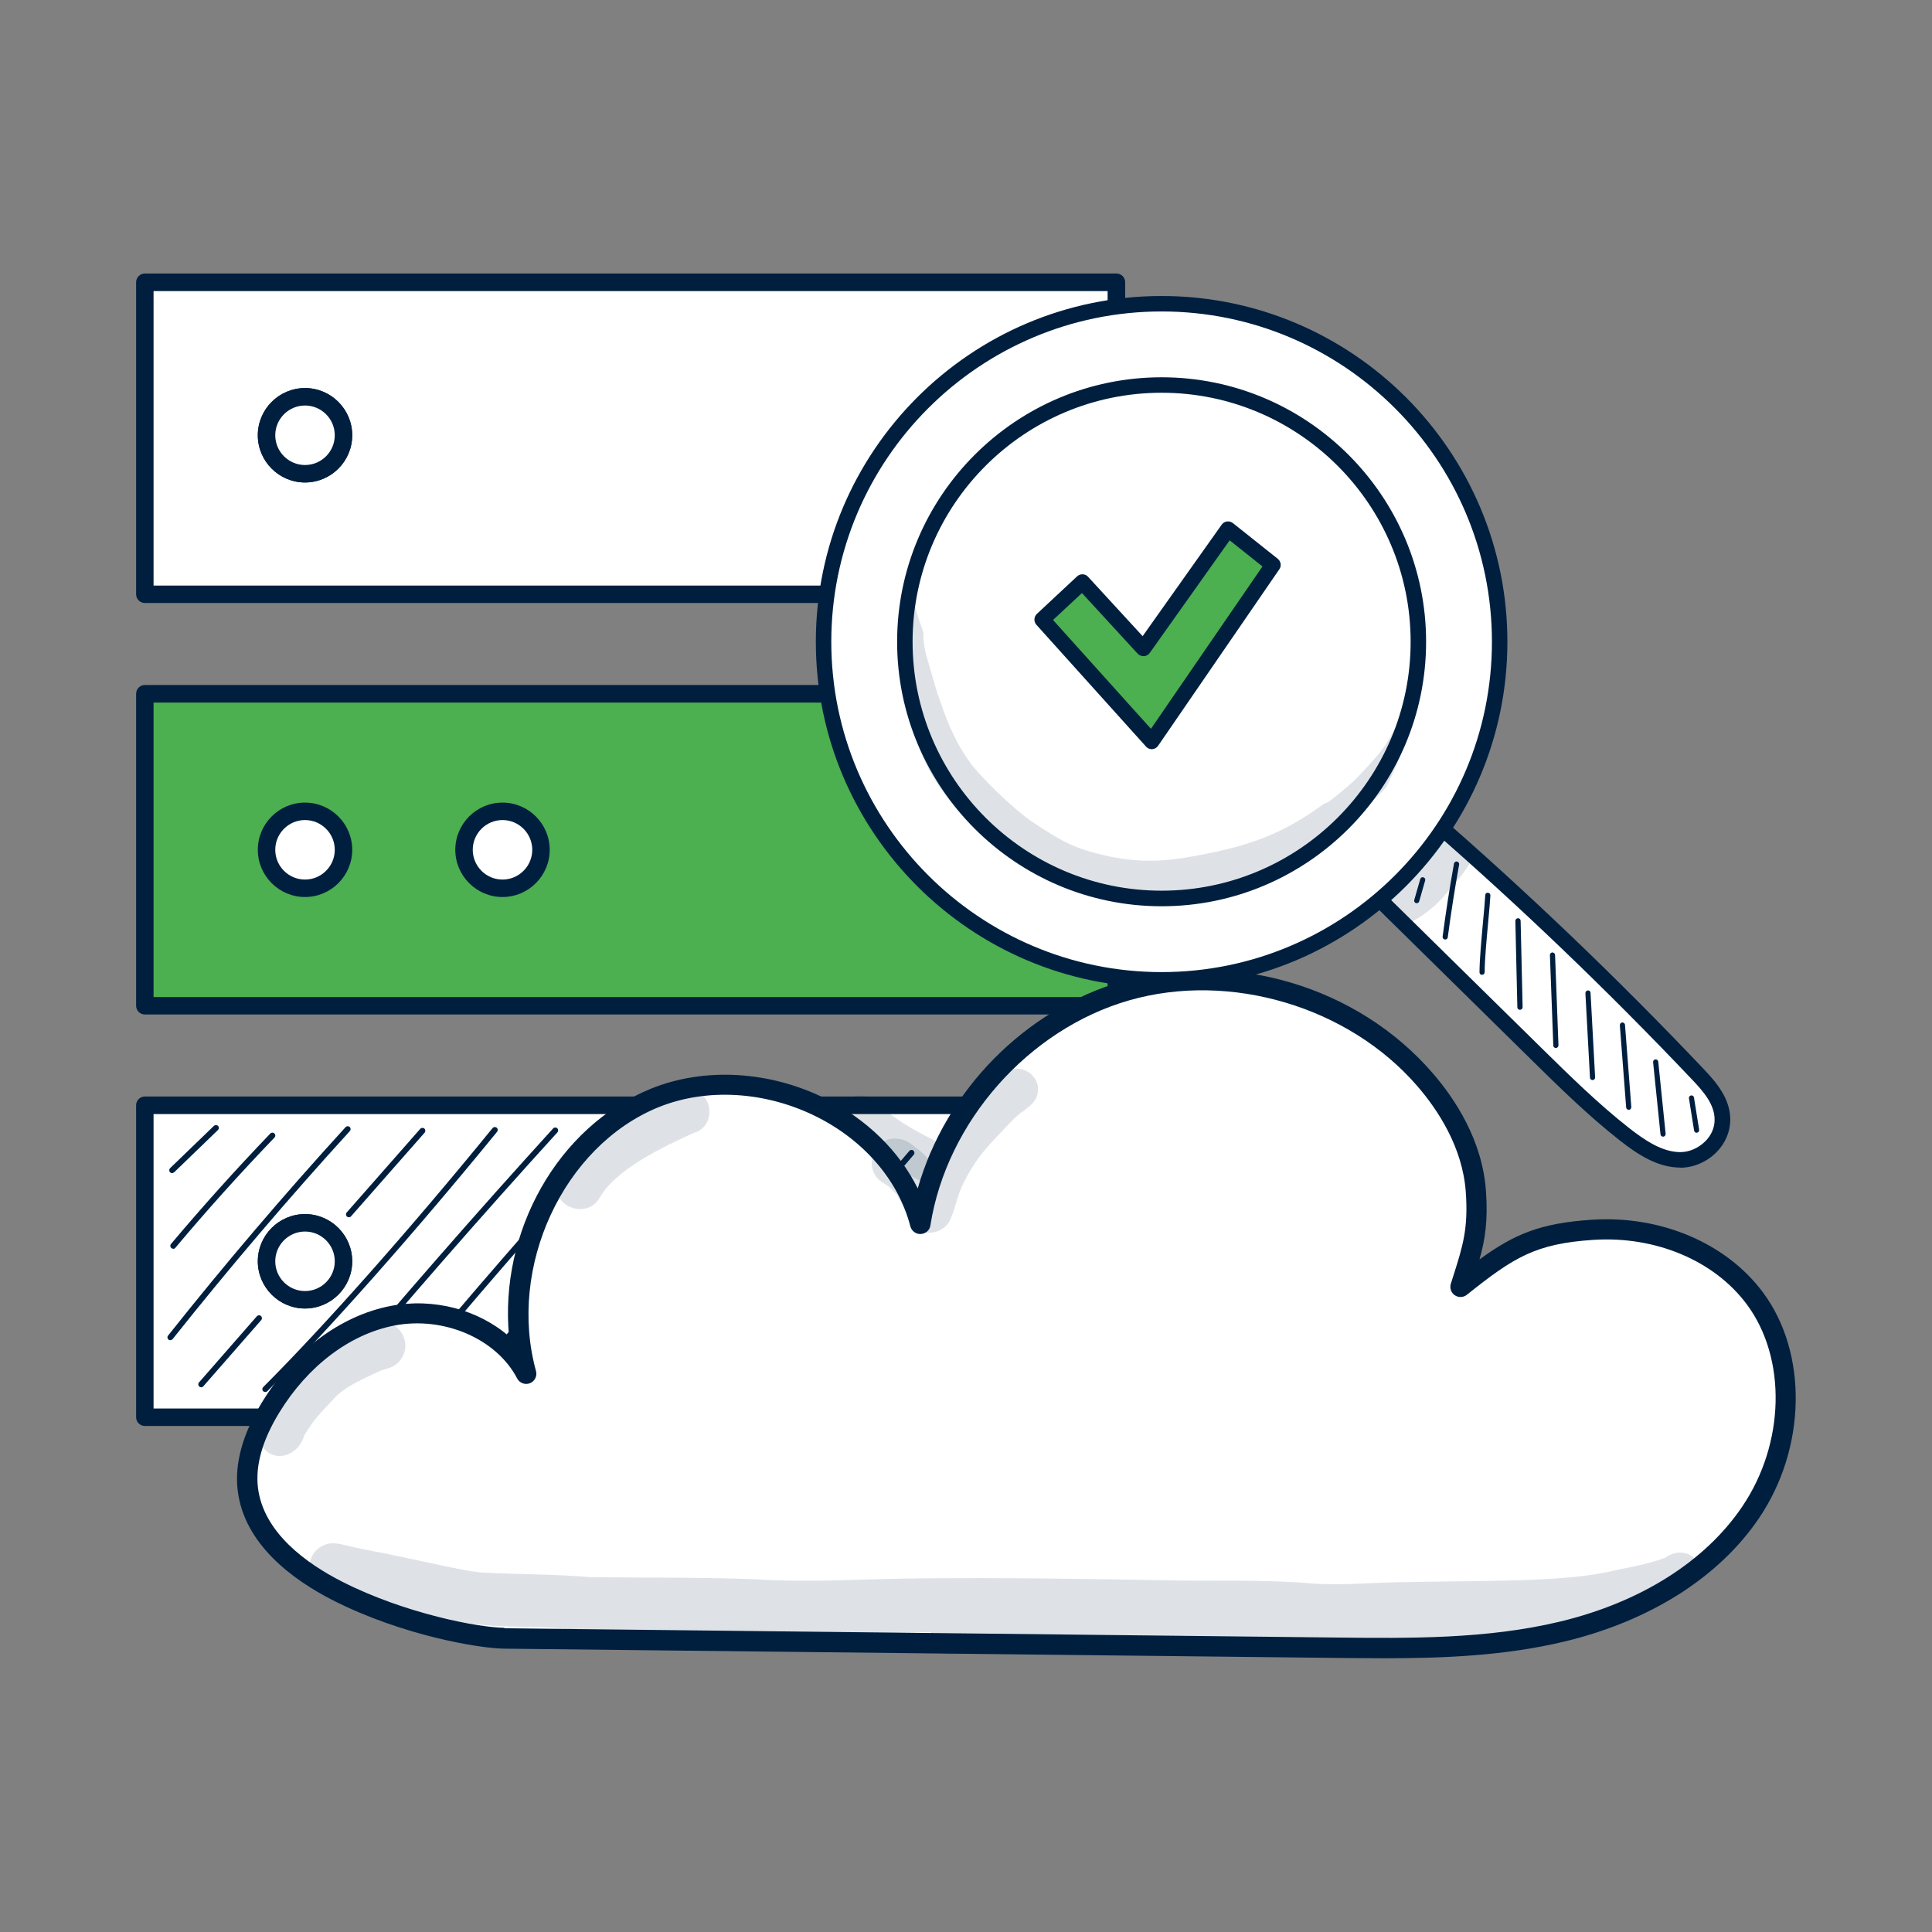 <svg xmlns="http://www.w3.org/2000/svg" xmlns:xlink="http://www.w3.org/1999/xlink" id="Camada_2" data-name="Camada 2" viewBox="0 0 164.94 164.94"><rect x="0" y="0" width="164.94" height="164.94" fill="#808080" stroke="none"/><defs><style>      .cls-1 {        fill: #001f3f;      }      .cls-1, .cls-2, .cls-3, .cls-4 {        stroke-width: 0px;      }      .cls-5 {        opacity: .13;      }      .cls-2 {        fill: none;      }      .cls-3 {        fill: #fff;      }      .cls-4 {        fill: #4caf50;      }      .cls-6 {        clip-path: url(#clippath);      }    </style><clipPath id="clippath"><rect class="cls-2" width="164.94" height="164.94"></rect></clipPath></defs><g id="Camada_1-2" data-name="Camada 1"><g class="cls-6"><g><g><g><g><rect class="cls-3" x="12.37" y="94.37" width="82.94" height="26.63"></rect><path class="cls-1" d="m95.31,121.74H12.37c-.41,0-.75-.33-.75-.75v-26.63c0-.41.33-.75.75-.75h82.94c.41,0,.75.33.75.75v26.63c0,.41-.33.75-.75.75Zm-82.2-1.49h81.45v-25.14H13.11v25.14Z"></path></g><g><rect class="cls-3" x="12.37" y="24.11" width="82.94" height="26.63"></rect><path class="cls-1" d="m95.31,51.48H12.37c-.41,0-.75-.33-.75-.75v-26.63c0-.41.33-.75.75-.75h82.94c.41,0,.75.33.75.75v26.63c0,.41-.33.75-.75.75Zm-82.2-1.49h81.45v-25.14H13.11v25.14Z"></path></g><g><rect class="cls-4" x="12.37" y="59.24" width="82.94" height="26.63"></rect><path class="cls-1" d="m95.31,86.61H12.37c-.41,0-.75-.33-.75-.75v-26.63c0-.41.33-.75.75-.75h82.94c.41,0,.75.33.75.75v26.63c0,.41-.33.75-.75.75Zm-82.2-1.49h81.45v-25.14H13.11v25.14Z"></path></g><g><circle class="cls-3" cx="26.04" cy="37.16" r="3.29"></circle><path class="cls-1" d="m26.04,41.19c-2.22,0-4.03-1.81-4.03-4.03s1.81-4.03,4.03-4.03,4.03,1.81,4.03,4.03-1.81,4.03-4.03,4.03Zm0-6.57c-1.4,0-2.54,1.14-2.54,2.54s1.14,2.54,2.54,2.54,2.54-1.14,2.54-2.54-1.14-2.54-2.54-2.54Z"></path></g><g><circle class="cls-3" cx="26.04" cy="37.16" r="3.29"></circle><path class="cls-1" d="m26.04,41.19c-2.22,0-4.03-1.81-4.03-4.03s1.81-4.03,4.03-4.03,4.03,1.81,4.03,4.03-1.81,4.03-4.03,4.03Zm0-6.57c-1.4,0-2.54,1.14-2.54,2.54s1.14,2.54,2.54,2.54,2.54-1.14,2.54-2.54-1.14-2.54-2.54-2.54Z"></path></g><g><circle class="cls-3" cx="26.04" cy="72.55" r="3.29"></circle><path class="cls-1" d="m26.04,76.58c-2.22,0-4.03-1.81-4.03-4.03s1.81-4.03,4.03-4.03,4.03,1.81,4.03,4.03-1.81,4.03-4.03,4.03Zm0-6.57c-1.4,0-2.54,1.14-2.54,2.54s1.14,2.54,2.54,2.54,2.54-1.14,2.54-2.54-1.14-2.54-2.54-2.54Z"></path></g><g><circle class="cls-3" cx="26.04" cy="107.68" r="3.29"></circle><path class="cls-1" d="m26.04,111.71c-2.22,0-4.03-1.81-4.03-4.03s1.81-4.03,4.03-4.03,4.03,1.81,4.03,4.03-1.81,4.03-4.03,4.03Zm0-6.57c-1.4,0-2.54,1.14-2.54,2.54s1.14,2.54,2.54,2.54,2.54-1.14,2.54-2.54-1.14-2.54-2.54-2.54Z"></path></g><g><circle class="cls-3" cx="26.04" cy="107.68" r="3.29"></circle><path class="cls-1" d="m26.04,111.71c-2.22,0-4.03-1.81-4.03-4.03s1.81-4.03,4.03-4.03,4.03,1.81,4.03,4.03-1.81,4.03-4.03,4.03Zm0-6.57c-1.4,0-2.54,1.14-2.54,2.54s1.14,2.54,2.54,2.54,2.54-1.14,2.54-2.54-1.14-2.54-2.54-2.54Z"></path></g><g><circle class="cls-3" cx="42.9" cy="72.55" r="3.29"></circle><path class="cls-1" d="m42.9,76.58c-2.22,0-4.03-1.81-4.03-4.03s1.81-4.03,4.03-4.03,4.03,1.81,4.03,4.03-1.81,4.03-4.03,4.03Zm0-6.57c-1.4,0-2.54,1.14-2.54,2.54s1.14,2.54,2.54,2.54,2.54-1.14,2.54-2.54-1.14-2.54-2.54-2.54Z"></path></g><path class="cls-1" d="m22.65,118.84c-.06,0-.13-.02-.18-.07-.1-.1-.1-.25,0-.35,5.28-5.28,12.6-13.54,19.58-22.11.09-.11.24-.12.35-.04.11.09.12.24.04.35-7,8.58-14.33,16.86-19.62,22.15-.05.05-.11.07-.18.07Z"></path><path class="cls-1" d="m17.17,118.43c-.06,0-.12-.02-.16-.06-.1-.09-.11-.25-.02-.35l4.94-5.65c.09-.1.25-.11.35-.02.1.09.11.25.02.35l-4.94,5.65c-.05.06-.12.09-.19.09Z"></path><path class="cls-1" d="m29.78,103.92c-.06,0-.12-.02-.16-.06-.1-.09-.11-.25-.02-.35l6.28-7.14c.09-.1.25-.11.35-.02.1.09.11.25.02.35l-6.28,7.14c-.05.06-.12.08-.19.08Z"></path><path class="cls-1" d="m14.54,114.42c-.05,0-.11-.02-.15-.05-.11-.09-.13-.24-.04-.35,4.82-6.07,9.92-12.06,15.15-17.79.09-.1.25-.11.35-.02.1.09.11.25.02.35-5.22,5.72-10.31,11.7-15.13,17.76-.05.06-.12.09-.2.09Z"></path><path class="cls-1" d="m14.79,106.61c-.06,0-.11-.02-.16-.06-.11-.09-.12-.25-.03-.35,2.71-3.22,5.57-6.4,8.48-9.43.09-.1.25-.1.35,0,.1.1.1.25,0,.35-2.91,3.03-5.76,6.19-8.46,9.41-.05.06-.12.09-.19.09Z"></path><path class="cls-1" d="m14.7,100.16c-.07,0-.13-.03-.18-.08-.1-.1-.09-.26,0-.35l3.74-3.61c.1-.09.26-.09.35,0,.1.1.09.26,0,.35l-3.74,3.61s-.11.07-.17.07Z"></path><path class="cls-1" d="m28.11,118.84c-.06,0-.11-.02-.16-.06-.11-.09-.12-.25-.03-.35,6.25-7.45,12.75-14.89,19.3-22.09.09-.1.25-.11.35-.02.1.09.11.25.02.35-6.55,7.2-13.04,14.63-19.29,22.08-.05.06-.12.09-.19.09Z"></path><path class="cls-1" d="m33.94,118.64c-.06,0-.11-.02-.16-.06-.11-.09-.12-.24-.03-.35,6.09-7.34,12.44-14.65,18.86-21.72.09-.1.25-.11.35-.02.1.09.11.25.02.35-6.42,7.07-12.76,14.37-18.84,21.71-.05.06-.12.09-.19.09Z"></path><path class="cls-1" d="m39.61,118.84c-.06,0-.11-.02-.16-.06-.1-.09-.12-.25-.03-.35l18.27-21.49c.09-.1.25-.12.35-.03.1.09.12.25.03.35l-18.27,21.49c-.05.06-.12.09-.19.09Z"></path><path class="cls-1" d="m45.03,118.84c-.06,0-.11-.02-.16-.06-.11-.09-.12-.24-.04-.35,6.06-7.43,12.33-14.84,18.64-22.03.09-.1.25-.11.35-.02.1.09.11.25.02.35-6.3,7.19-12.57,14.6-18.62,22.02-.05.06-.12.09-.19.09Z"></path><path class="cls-1" d="m50.22,118.84c-.05,0-.11-.02-.16-.05-.11-.09-.12-.24-.04-.35,5.89-7.32,12.05-14.6,18.29-21.65.09-.1.25-.11.35-.02.1.09.11.25.02.35-6.24,7.05-12.38,14.33-18.27,21.64-.05.06-.12.09-.19.09Z"></path><path class="cls-1" d="m55.73,118.64c-.06,0-.12-.02-.17-.06-.1-.09-.11-.25-.02-.35,6.32-6.96,12.47-14.22,18.28-21.59.09-.11.24-.13.35-.04.11.09.13.24.04.35-5.82,7.38-11.98,14.65-18.31,21.61-.05.05-.12.08-.18.08Z"></path><path class="cls-1" d="m60.94,118.43c-.06,0-.11-.02-.16-.06-.11-.09-.12-.25-.03-.35l16.88-19.76c.09-.11.25-.12.35-.03.1.09.12.25.03.35l-16.88,19.76c-.05.06-.12.09-.19.09Z"></path><path class="cls-1" d="m66.24,118.64c-.06,0-.11-.02-.16-.06-.11-.09-.12-.25-.03-.35l16.52-19.54c.09-.1.25-.12.35-.03.11.09.12.25.03.35l-16.52,19.54c-.05.06-.12.09-.19.09Z"></path><path class="cls-1" d="m72.09,118.64c-.06,0-.12-.02-.16-.06-.1-.09-.11-.25-.02-.35,5.58-6.3,10.98-12.92,16.07-19.68.08-.11.24-.13.35-.05.11.08.13.24.05.35-5.09,6.77-10.5,13.41-16.09,19.71-.05.06-.12.08-.19.08Z"></path><path class="cls-1" d="m77.43,118.64c-.05,0-.11-.02-.15-.05-.11-.08-.13-.24-.05-.35,5-6.56,10.34-12.96,15.87-19.03.09-.1.25-.11.35-.02.1.09.11.25.02.35-5.52,6.06-10.85,12.45-15.84,18.99-.05.06-.12.1-.2.1Z"></path><path class="cls-1" d="m82.2,118.43c-.06,0-.12-.02-.16-.06-.1-.09-.12-.25-.03-.35l10.53-12.26c.09-.1.25-.12.35-.03.1.09.12.25.03.35l-10.53,12.26c-.05.06-.12.09-.19.09Z"></path><path class="cls-1" d="m86.81,118.64c-.06,0-.12-.02-.17-.06-.1-.09-.11-.25-.02-.35l5.77-6.41c.09-.1.25-.11.35-.02.1.09.11.25.02.35l-5.77,6.41c-.05.05-.12.08-.19.08Z"></path><path class="cls-1" d="m91.76,118.64c-.06,0-.12-.02-.17-.06-.1-.09-.11-.25-.02-.35l1.49-1.66c.09-.1.25-.11.35-.02.1.09.11.25.02.35l-1.49,1.66c-.05.05-.12.08-.19.08Z"></path></g><g class="cls-5"><path class="cls-1" d="m94.11,100.11c-.74.15-3.87.17-5.89.03-2.94-.35-7.15-1.91-10.57-3.92-1.27-.76-2.14-1.49-2.4-1.68-.53-.47-1.06-1.04-1.83-1-1.6-.05-2.48,2.08-1.31,3.17,1.89,1.71,4.11,2.96,6.39,4.06,3.73,1.86,7.98,2.76,12.14,2.57,1.09-.03,2.18-.03,3.26-.17.48.04.97-.1,1.3-.45.96-.9.24-2.67-1.09-2.62Z"></path></g></g><g><g><g><path class="cls-3" d="m43.04,139.89c23.65.26,47.31.53,70.96.79,6.49.07,13.06.14,19.37-1.38,6.31-1.52,12.44-4.8,16.08-10.17s4.24-13.04.37-18.25c-3.11-4.2-8.63-6.2-13.84-5.87s-7.22,1.62-11.31,4.88c.93-2.97,1.57-4.58,1.32-8.14-.25-3.56-2.02-6.88-4.36-9.58-6.12-7.07-16.48-10.15-25.48-7.57-8.99,2.58-16.15,10.68-17.6,19.92-2.38-9.17-13.91-14.33-22.68-10.75-8.77,3.58-13.48,14.42-10.96,23.56-2.06-3.95-7.08-5.82-11.45-4.96-4.38.86-8.05,4.03-10.38,7.83-1.28,2.09-2.22,4.51-1.94,6.94.46,4.01,4.06,6.9,7.66,8.73,5.71,2.9,12.14,4.01,14.23,4.04Z"></path><path class="cls-1" d="m118.13,141.57c-1.38,0-2.76-.02-4.13-.03l-70.96-.79c-2.08-.02-8.65-1.1-14.62-4.13-3.41-1.74-7.59-4.78-8.13-9.4-.27-2.29.43-4.81,2.07-7.49,2.68-4.39,6.68-7.39,10.95-8.23,3.72-.73,7.54.32,10.15,2.59-.85-8.87,4.1-17.88,12.1-21.14,4.57-1.86,10.16-1.54,14.95.86,3.51,1.76,6.26,4.47,7.84,7.65,2.39-8.37,9.15-15.3,17.57-17.71,9.38-2.69,19.98.46,26.37,7.84,1.92,2.21,4.27,5.76,4.57,10.09.18,2.53-.07,4.13-.55,5.84,2.98-2.17,5.2-3.1,9.61-3.39,5.88-.38,11.47,2,14.6,6.22,3.84,5.18,3.7,13.28-.35,19.26-3.41,5.04-9.31,8.78-16.6,10.53-5.09,1.22-10.31,1.43-15.45,1.43Zm-75.07-2.56l70.96.79c6.35.07,12.91.14,19.16-1.36,6.87-1.65,12.39-5.13,15.56-9.82,3.65-5.39,3.81-12.64.4-17.25-2.78-3.75-7.8-5.86-13.09-5.52-4.94.32-6.79,1.47-10.82,4.69-.3.24-.72.25-1.03.04-.32-.22-.45-.61-.34-.98l.23-.72c.79-2.5,1.27-4,1.05-7.1-.27-3.85-2.41-7.06-4.15-9.07-5.86-6.77-15.97-9.78-24.58-7.31-8.61,2.47-15.59,10.37-16.98,19.22-.06.41-.4.71-.82.73-.4.03-.78-.25-.89-.65-1.01-3.91-3.93-7.32-8-9.36-4.35-2.18-9.4-2.48-13.51-.81-8.11,3.31-12.9,13.62-10.45,22.52.12.43-.11.88-.52,1.04-.41.16-.88-.01-1.09-.41-1.77-3.4-6.3-5.34-10.51-4.51-3.8.75-7.37,3.46-9.8,7.43-1.43,2.34-2.04,4.48-1.82,6.38.45,3.86,4.16,6.51,7.19,8.05,5.38,2.74,11.68,3.92,13.85,3.94Z"></path></g><g class="cls-5"><path class="cls-1" d="m142.23,132.96s-.06.03-.09.04c-1.6.6-3.31.84-4.97,1.22-4.14.88-11.35.71-17.11.85-2.67.01-5.33.3-8,.12-3.88-.34-7.77-.21-11.66-.26-7.32-.14-14.63-.25-21.95-.18-4.62.04-9.24.38-13.87.08-4.71-.18-9.42-.13-14.13-.18-3.05-.26-6.1-.24-9.16-.39-1.46-.09-3.43-.61-7.42-1.43-1.35-.3-2.72-.51-4.06-.83-.78-.2-1.64-.44-2.38.03-1.55.85-1.25,3.38.5,3.8,4,.82,7.91,1.95,11.79,2.71,2.08.34,4.19.32,6.29.36,2.06.11,4.1.36,6.16.36,5.54-.02,11.08.16,16.61.35,3.57-.02,7.13-.23,10.69-.28-.17.88.41,1.93,1.5,1.9,7.95-.17,15.9-.36,23.84-.5,5.71.14,11.43.44,17.14,0,3.33-.19,6.69-.14,9.97-.8.93-.19,1.84-.46,2.72-.8.58-.12,1.1-.5,1.36-1,3.72-.53,8.07-1.57,9.01-3.58.34-1.76-1.44-2.55-2.81-1.59Z"></path></g></g><g class="cls-5"><path class="cls-1" d="m33.13,112.93c-.66-.18-1.34.04-1.97.24-2.72.93-5.18,2.58-6.82,4.97-.92,1.48-2.94,3.4-2.03,5.24,1.08,1.68,3.21.86,3.65-.81.94-1.52,1.11-1.62,2.61-3.23.81-.86,1.99-1.44,3.95-2.33.15-.05.41-.14.61-.19.5-.14.94-.48,1.2-.93.68-1.1.04-2.63-1.2-2.96Z"></path></g><g class="cls-5"><path class="cls-1" d="m59.21,93.08c-1.35-.25-2.61.73-3.85,1.16-2.23,1.09-4.59,2.22-6.21,4.17-.56.83-1.46,1.57-1.61,2.59-.36,2.1,2.6,3.1,3.65,1.26,1.16-2.03,4.03-3.74,8.04-5.54,1.79-.49,1.78-3.16-.03-3.64Z"></path></g><g class="cls-5"><path class="cls-1" d="m86.37,91.31c-1.93.77-3.36,2.44-4.71,3.97-.96,1.04-1.75,2.21-2.46,3.61-.18-.2-.37-.39-.56-.56-.58-.43-1.16-1.05-1.92-1.1-2.17-.37-3.2,2.69-1.3,3.77.14.09.29.18.43.28.03.02.06.05.1.08.84.9.4.23,1.14,1.6.1.21.2.41.3.62.04.16.34.9.59,1.09.86.92,2.48.68,3.08-.41.44-.88.59-1.85.97-2.76,0-.02,0-.02.02-.04.03-.07.06-.14.09-.21,1.22-2.51,2.12-3.33,4.4-5.72.94-.85.25-.2,1.36-1.09.34-.31.68-.71.69-1.2.24-1.19-1.05-2.29-2.2-1.93Z"></path></g></g><g><g><g><path class="cls-3" d="m117.23,76.27c4.63,4.55,9.25,9.1,13.88,13.66,2.44,2.4,4.89,4.81,7.56,6.9,1.44,1.12,3.03,2.19,4.78,2.19,1.75,0,3.6-1.47,3.59-3.45-.01-1.54-1.07-2.78-2.07-3.83-7.37-7.77-15.07-15.14-23.07-22.07-1.47,2.15-2.93,4.3-4.68,6.6Z"></path><path class="cls-1" d="m143.46,99.68h0c-1.95,0-3.65-1.12-5.19-2.33-2.69-2.11-5.19-4.57-7.61-6.95l-13.88-13.66c-.24-.23-.26-.61-.06-.87,1.74-2.3,3.22-4.47,4.66-6.57.11-.16.27-.26.46-.28.19-.03.38.03.52.16,7.98,6.92,15.76,14.36,23.11,22.11,1.08,1.14,2.24,2.51,2.25,4.28,0,1.03-.41,2.02-1.18,2.8-.82.83-1.97,1.32-3.07,1.32Zm-25.34-23.47l13.47,13.25c2.39,2.35,4.87,4.79,7.5,6.85,1.36,1.06,2.83,2.05,4.37,2.05h0c.76,0,1.55-.35,2.13-.93.52-.52.8-1.18.79-1.85,0-1.29-.94-2.38-1.89-3.38-7.15-7.54-14.7-14.79-22.46-21.54-1.22,1.78-2.48,3.61-3.93,5.55Z"></path></g><g><path class="cls-3" d="m99.17,25.93c-15.94,0-28.86,12.92-28.86,28.86s12.92,28.86,28.86,28.86,28.86-12.92,28.86-28.86-12.92-28.86-28.86-28.86Zm0,50.78c-12.1,0-21.92-9.81-21.92-21.92s9.81-21.92,21.92-21.92,21.92,9.81,21.92,21.92-9.81,21.92-21.92,21.92Zm0,0c-12.1,0-21.92-9.81-21.92-21.92s9.81-21.92,21.92-21.92,21.92,9.81,21.92,21.92-9.81,21.92-21.92,21.92Z"></path><path class="cls-1" d="m99.17,84.31c-16.28,0-29.52-13.24-29.52-29.52s13.24-29.52,29.52-29.52,29.52,13.24,29.52,29.52-13.24,29.52-29.52,29.52Zm0-57.72c-15.55,0-28.2,12.65-28.2,28.2s12.65,28.2,28.2,28.2,28.2-12.65,28.2-28.2-12.65-28.2-28.2-28.2Zm0,50.78c-12.45,0-22.58-10.13-22.58-22.58s10.13-22.58,22.58-22.58,22.58,10.13,22.58,22.58-10.13,22.58-22.58,22.58Zm-21.26-22.58c0,11.72,9.54,21.25,21.26,21.25s21.26-9.53,21.26-21.25-9.54-21.26-21.26-21.26-21.26,9.54-21.26,21.26Z"></path></g><path class="cls-1" d="m120.95,77.1s-.04,0-.06,0c-.12-.03-.19-.16-.15-.27l.51-1.78c.03-.12.15-.19.27-.15.12.03.19.16.15.27l-.51,1.78c-.03.1-.12.16-.21.16Z"></path><path class="cls-1" d="m123.38,80.21s-.02,0-.03,0c-.12-.02-.21-.13-.19-.25.27-2.07.6-4.17.97-6.23.02-.12.14-.2.26-.18.12.02.2.14.18.26-.37,2.06-.7,4.15-.97,6.21-.01.11-.11.19-.22.19Z"></path><path class="cls-1" d="m126.53,83.23c-.12,0-.22-.1-.22-.22,0-1.04.16-2.78.3-4.32.09-.94.16-1.75.19-2.26,0-.12.09-.23.23-.21.12,0,.22.11.21.23-.03.52-.1,1.33-.19,2.27-.14,1.53-.3,3.26-.3,4.28,0,.12-.1.22-.22.22Z"></path><path class="cls-1" d="m129.76,86.21c-.12,0-.22-.1-.22-.22l-.17-7.37c0-.12.09-.22.22-.23.14,0,.22.09.23.22l.17,7.37c0,.12-.09.22-.22.23h0Z"></path><path class="cls-1" d="m132.83,89.47c-.12,0-.22-.09-.22-.21l-.29-7.72c0-.12.09-.22.21-.23.12.01.22.09.23.21l.29,7.72c0,.12-.09.22-.21.23h0Z"></path><path class="cls-1" d="m135.96,92.21c-.12,0-.21-.09-.22-.21l-.39-7.21c0-.12.09-.23.21-.23.13-.02.23.09.23.21l.39,7.21c0,.12-.09.23-.21.23,0,0,0,0-.01,0Z"></path><path class="cls-1" d="m139.05,94.75c-.11,0-.21-.09-.22-.2l-.54-7.02c0-.12.08-.23.2-.24.11-.01.23.08.24.2l.54,7.02c0,.12-.08.23-.2.24,0,0-.01,0-.02,0Z"></path><path class="cls-1" d="m141.98,97.04c-.11,0-.21-.08-.22-.2l-.63-6.16c-.01-.12.08-.23.2-.24.11-.01.23.08.24.2l.63,6.16c.01.12-.08.23-.2.24,0,0-.02,0-.02,0Z"></path><path class="cls-1" d="m144.85,96.71c-.11,0-.2-.08-.22-.19l-.44-2.75c-.02-.12.06-.23.18-.25.12-.02.23.06.25.18l.44,2.75c.02.12-.06.23-.18.25-.01,0-.02,0-.04,0Z"></path><g class="cls-5"><path class="cls-1" d="m119.59,61.77c-.72.61-1.06,1.6-1.68,2.32-.11.21-1.59,1.88-2.43,2.67-.72.65-1.42,1.22-2.13,1.75-.13.02-.25.07-.37.15-3.61,2.61-6.32,3.56-10.88,4.4-2.17.4-4.66.75-8.07-.1-2.39-.56-3.54-1.21-6.04-2.89-1.06-.74-3.42-2.82-5.03-4.77,0,0,0,0,0,0-1.73-2.36-2.32-4.43-2.67-5.37-.36-.97-.63-1.96-.91-2.95-.42-1.36-.55-1.84-.55-2.99-.26-.74-.51-1.48-.72-2.23-.21-.1-.45-.14-.68-.13-.39,2.98-.33,5.97.05,8.94.65,2.57,1.45,5.35,3.91,8.11,1.98,2.18,3.34,2.94,4.2,3.64,1.99,1.43,4.1,2.74,6.45,3.51,1.28.37,2.61.53,3.93.68,0,0,.01,0,.02,0,1.44.26,2.9.27,4.35.11,1.14-.09,2.23-.43,3.33-.72,2.28-.56,4.55-1.25,6.62-2.35.84-.52,1.14-.72,1.53-1.02,2.55-1.59,5.19-3.8,6.54-5.34.35-.73.69-1.46,1.01-2.19.4-1.1.8-2.21,1.19-3.31-.31-.12-.66-.11-.96.07Z"></path></g><g class="cls-5"><path class="cls-1" d="m124.3,71.19c-1.1-.32-1.83.45-2.37,1.29-.02.03-.05.05-.07.09-.96,1.12-1.23,1.02-2.81,2.46,0,0-.01.01-.02.02-.31.22-.69.37-.88.71-1.33,1.64.7,3.92,2.51,2.86,1.26-.69,2.34-1.67,3.2-2.82.56-.61,1.1-1.25,1.53-1.95.61-.99.04-2.35-1.08-2.64Z"></path></g></g><g><polygon class="cls-4" points="92.41 49.69 88.97 52.9 98.33 63.3 108.68 48.23 104.85 45.18 97.62 55.37 92.41 49.69"></polygon><path class="cls-1" d="m98.33,63.96c-.19,0-.37-.08-.49-.22l-9.36-10.4c-.24-.27-.22-.68.04-.93l3.43-3.2c.13-.12.3-.19.48-.18.18,0,.34.08.46.21l4.66,5.07,6.75-9.52c.11-.15.27-.25.45-.27.18-.02.36.02.51.14l3.83,3.05c.27.22.33.61.13.89l-10.35,15.07c-.11.17-.3.27-.5.29-.01,0-.03,0-.04,0Zm-8.43-11.03l8.36,9.29,9.52-13.86-2.8-2.23-6.82,9.61c-.12.16-.3.27-.5.28-.2.01-.39-.07-.53-.21l-4.76-5.18-2.47,2.3Z"></path></g></g></g></g></g></svg>